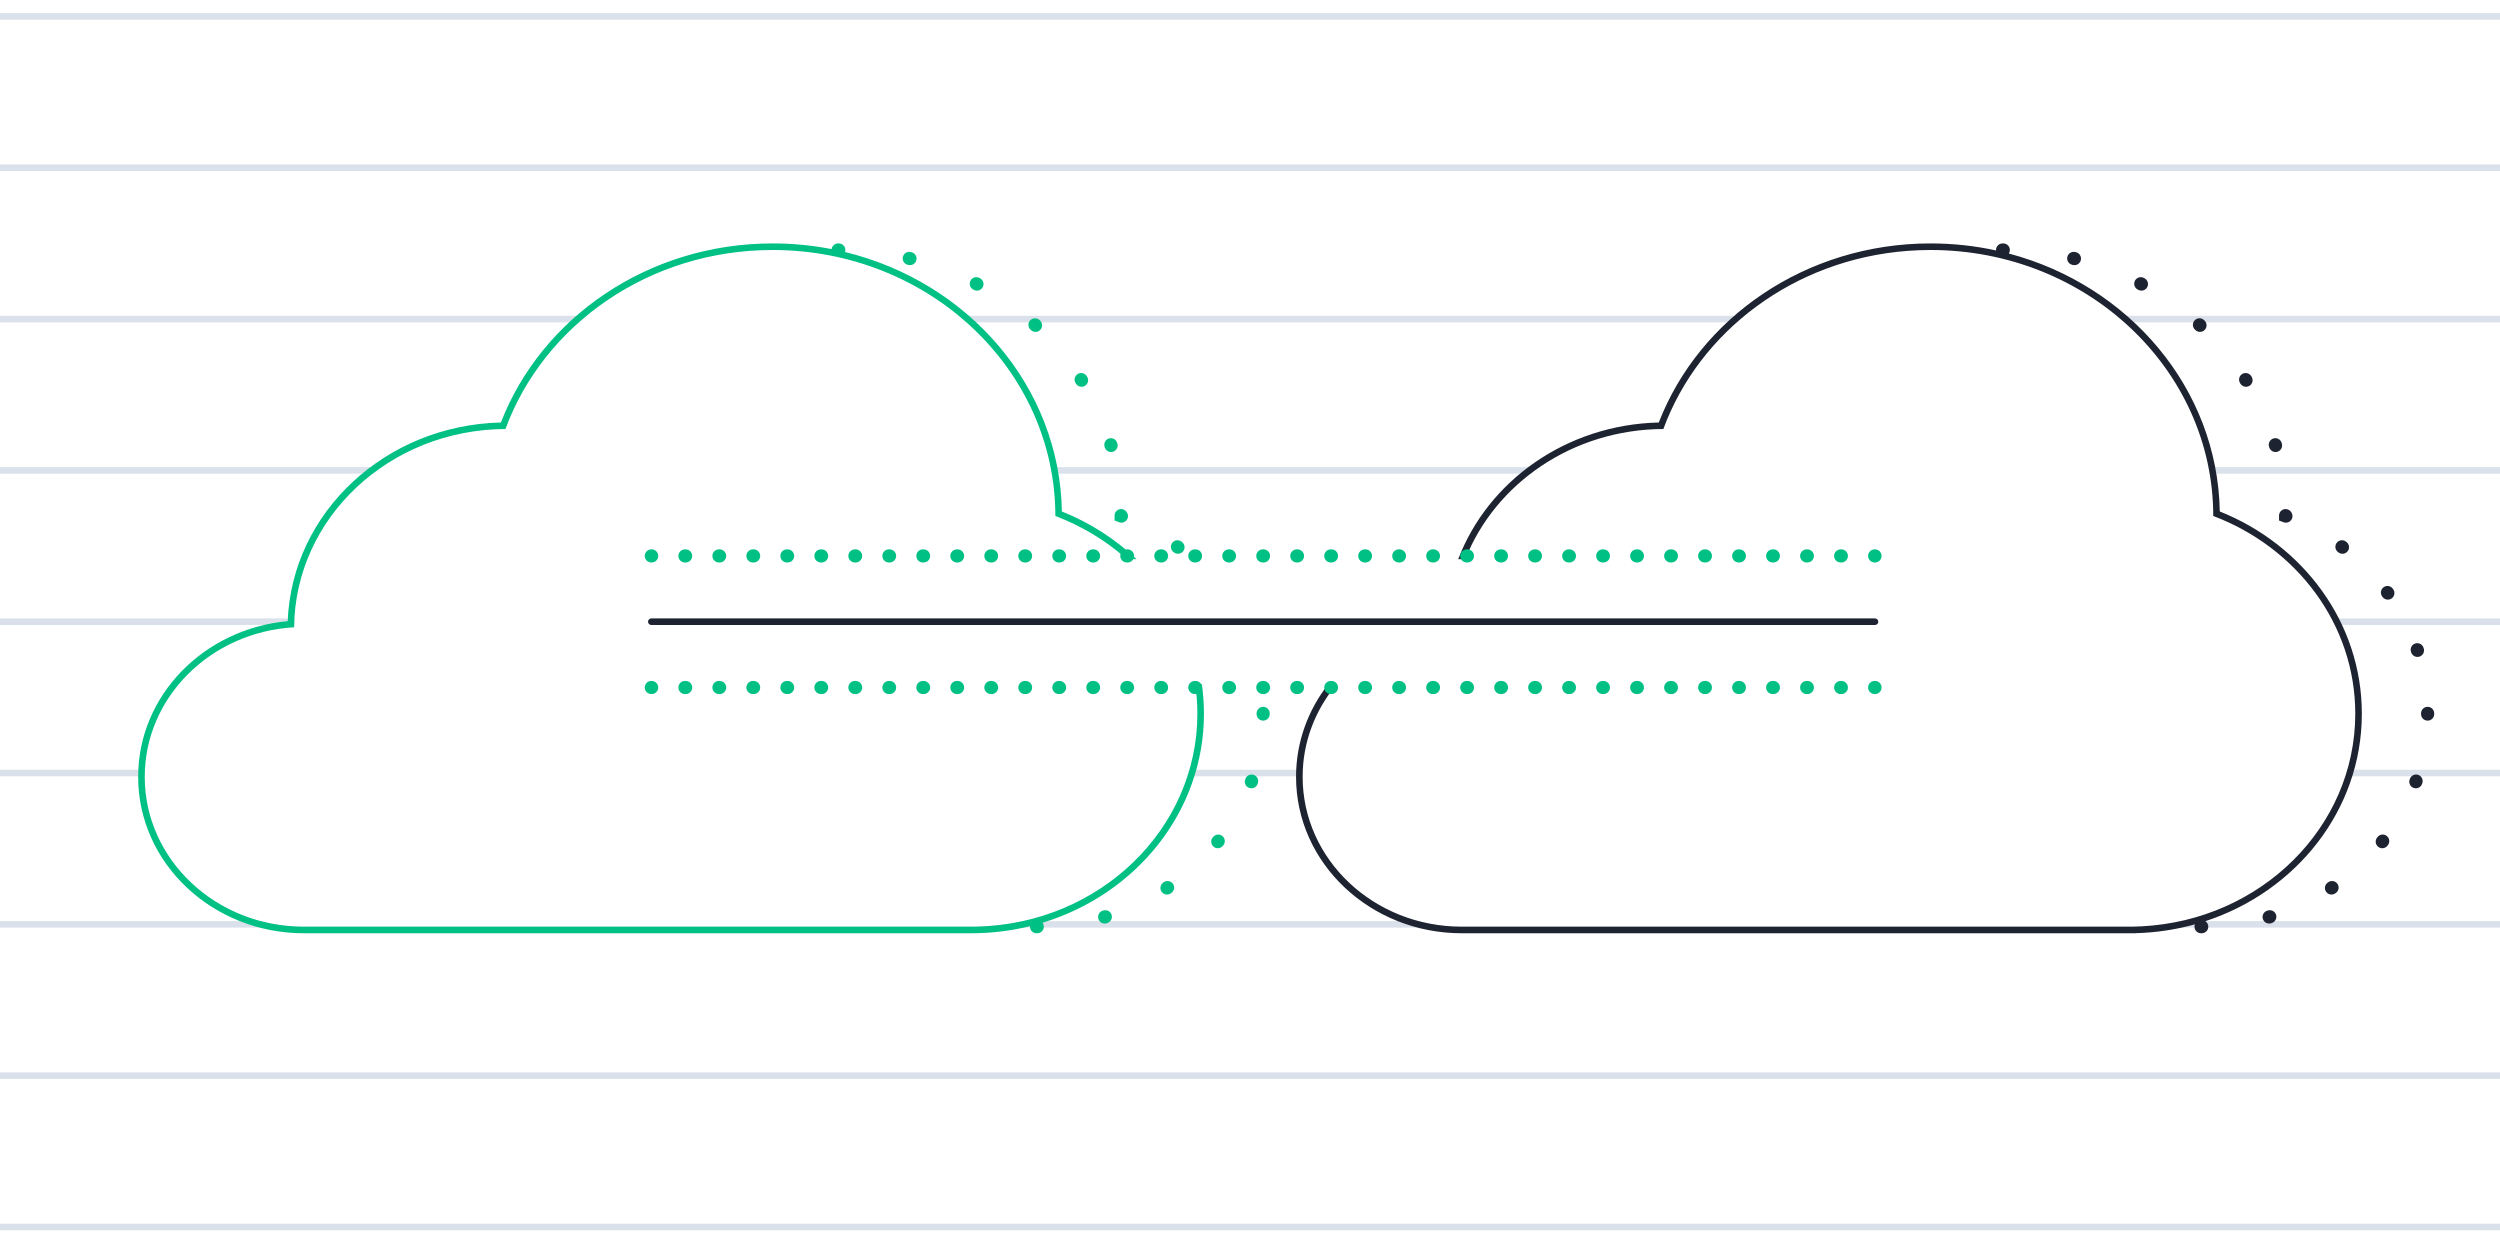 <svg width="380" height="190" viewBox="0 0 380 190" fill="none" xmlns="http://www.w3.org/2000/svg">
<g clip-path="url(#clip0_203_10)">
<path fill-rule="evenodd" clip-rule="evenodd" d="M0 3H391V2H0V3ZM0 26H391V25H0V26ZM322.901 49H391V48H321.731C322.127 48.327 322.517 48.66 322.901 49ZM263.988 49C264.371 48.66 264.761 48.327 265.158 48H145.731C146.127 48.327 146.517 48.66 146.901 49H263.988ZM159.687 71H234.025C233.555 71.322 233.094 71.655 232.643 72H159.871C159.814 71.665 159.752 71.332 159.687 71ZM87.988 49C88.371 48.66 88.761 48.327 89.158 48H0V49H87.988ZM58.025 71C57.555 71.322 57.094 71.655 56.643 72H0V71H58.025ZM44.751 94H0V95H44.714C44.721 94.665 44.733 94.332 44.751 94ZM180.798 117H198.027C198.01 117.332 198.001 117.665 198 118H180.49C180.598 117.669 180.701 117.336 180.798 117ZM22.027 117H0V118H22C22.001 117.665 22.01 117.332 22.027 117ZM39.597 140H0V141H391V140H331.505C328.97 140.561 326.327 140.857 323.61 140.857H222.195C219.908 140.857 217.695 140.558 215.597 140H155.505C152.97 140.561 150.327 140.857 147.61 140.857H46.195C43.908 140.857 41.694 140.558 39.597 140ZM356.49 118H391V117H356.798C356.701 117.336 356.598 117.669 356.49 118ZM354.884 95C354.72 94.663 354.55 94.33 354.374 94H391V95H354.884ZM335.871 72H391V71H335.687C335.752 71.332 335.814 71.665 335.871 72ZM0 164H391V163H0V164ZM0 187H391V186H0V187Z" fill="#DAE1EB"/>
<path fill-rule="evenodd" clip-rule="evenodd" d="M201.89 104C198.819 107.935 197 112.8 197 118.081C197 131.268 208.338 141.857 222.195 141.857H233.245H243.286H243.387H253.428H253.528H263.569H263.67H273.711H273.811H283.852H283.953H293.994H294.094H304.136H304.236H314.277H314.377H323.61C323.843 141.857 324.074 141.855 324.306 141.851C324.343 141.855 324.38 141.857 324.419 141.857H324.519C324.579 141.857 324.638 141.852 324.695 141.842C327.786 141.754 330.779 141.291 333.626 140.501C333.583 140.611 333.56 140.732 333.56 140.857C333.56 141.409 334.008 141.857 334.56 141.857H334.664C335.216 141.856 335.663 141.408 335.663 140.856C335.662 140.507 335.483 140.2 335.211 140.021C349.033 135.499 359 123.12 359 108.484C359 94.638 350.069 82.802 337.408 77.743C337.076 59.011 323.587 43.362 305.343 38.537C305.441 38.382 305.499 38.198 305.499 38.001C305.499 37.449 305.052 37.001 304.5 37H304.444H304.392C303.839 37.001 303.392 37.449 303.393 38.001C303.393 38.023 303.393 38.045 303.395 38.067C300.196 37.369 296.865 37 293.444 37C274.493 37 258.303 48.31 252.135 64.218C238.101 64.55 226.171 73.094 221.649 85H222.723C227.273 73.485 239.028 65.269 252.83 65.209C258.292 50.361 272.681 39.439 289.953 38.132C291.105 38.044 292.269 38 293.444 38C317.168 38 336.402 56.099 336.414 78.429C349.066 83.21 358 94.865 358 108.484C358 125.761 343.623 139.876 325.518 140.808C324.886 140.841 324.25 140.857 323.61 140.857H323.419H315.377H313.277H305.236H303.136H295.094H292.994H284.953H282.852H274.811H272.711H264.67H262.569H254.528H252.428H244.387H242.286H234.245H232.149H222.195C208.833 140.857 198 130.66 198 118.081C198 112.783 199.921 107.908 203.144 104.039C203.155 104.026 203.166 104.013 203.177 104H201.89ZM314.973 40.252C314.436 40.121 314.107 39.581 314.237 39.044C314.368 38.507 314.908 38.178 315.445 38.308L315.553 38.334C316.089 38.466 316.417 39.007 316.286 39.544C316.154 40.08 315.612 40.408 315.076 40.277L314.973 40.252ZM324.934 44.013C324.445 43.755 324.258 43.151 324.515 42.662C324.773 42.173 325.377 41.986 325.866 42.243L325.964 42.295C326.452 42.554 326.638 43.159 326.379 43.647C326.121 44.135 325.515 44.321 325.027 44.062L324.934 44.013ZM333.646 50.116C333.238 49.744 333.208 49.111 333.58 48.703C333.952 48.295 334.585 48.265 334.993 48.637L335.075 48.712C335.482 49.085 335.51 49.717 335.137 50.124C334.764 50.532 334.131 50.56 333.724 50.187L333.646 50.116ZM340.493 58.237C340.197 57.771 340.335 57.153 340.801 56.856C341.267 56.56 341.885 56.698 342.181 57.164L342.24 57.257C342.536 57.724 342.396 58.342 341.93 58.637C341.463 58.932 340.845 58.793 340.55 58.326L340.493 58.237ZM344.892 67.886C344.736 67.357 345.039 66.801 345.569 66.644C346.098 66.488 346.654 66.791 346.811 67.321L346.842 67.427C346.997 67.957 346.692 68.513 346.162 68.667C345.632 68.822 345.077 68.518 344.922 67.987L344.892 67.886ZM346.414 78.377C346.413 77.825 346.859 77.376 347.412 77.375C347.782 77.374 348.106 77.575 348.279 77.874C348.462 78.136 348.516 78.48 348.394 78.801C348.198 79.318 347.621 79.577 347.105 79.382L346.414 79.121V78.377ZM355.379 83.917C354.936 83.587 354.846 82.96 355.176 82.518C355.507 82.075 356.134 81.985 356.576 82.315L356.656 82.376C357.097 82.707 357.186 83.334 356.854 83.776C356.523 84.217 355.896 84.306 355.454 83.974L355.379 83.917ZM362.091 90.66C361.763 90.215 361.859 89.589 362.303 89.262C362.748 88.934 363.374 89.029 363.702 89.474L363.761 89.555C364.087 90.001 363.99 90.626 363.544 90.953C363.099 91.279 362.473 91.182 362.147 90.736L362.091 90.66ZM366.474 99.079C366.299 98.555 366.582 97.989 367.106 97.814C367.629 97.639 368.196 97.922 368.371 98.446L368.403 98.541C368.576 99.065 368.291 99.631 367.767 99.804C367.242 99.978 366.677 99.693 366.504 99.169L366.474 99.079ZM368 108.437C367.999 107.885 368.446 107.436 368.998 107.435C369.551 107.434 369.999 107.881 370 108.434V108.484V108.538C369.999 109.09 369.551 109.537 368.998 109.536C368.446 109.535 367.999 109.087 368 108.535V108.484V108.437ZM366.301 118.39C366.486 117.87 367.057 117.597 367.578 117.781C368.098 117.966 368.371 118.537 368.187 119.058L368.151 119.159C367.965 119.679 367.392 119.95 366.872 119.763C366.352 119.577 366.082 119.005 366.268 118.485L366.301 118.39ZM361.387 127.229C361.73 126.796 362.36 126.724 362.792 127.068C363.224 127.411 363.297 128.04 362.953 128.473L362.886 128.556C362.542 128.988 361.912 129.058 361.481 128.713C361.049 128.368 360.979 127.739 361.324 127.308L361.387 127.229ZM353.917 134.083C354.377 133.777 354.998 133.901 355.304 134.36C355.611 134.819 355.487 135.44 355.027 135.747L354.938 135.806C354.478 136.111 353.857 135.985 353.552 135.525C353.247 135.065 353.373 134.444 353.833 134.139L353.917 134.083ZM344.722 138.393C345.252 138.235 345.809 138.536 345.967 139.065C346.124 139.594 345.823 140.151 345.294 140.309L345.191 140.34C344.662 140.496 344.106 140.193 343.949 139.664C343.793 139.134 344.096 138.578 344.625 138.422L344.722 138.393Z" fill="#1D2330"/>
<path fill-rule="evenodd" clip-rule="evenodd" d="M21 118.081C21 105.685 31.021 95.583 43.731 94.417C44.376 77.844 58.616 64.633 76.135 64.218C82.303 48.31 98.493 37 117.444 37C120.513 37 123.509 37.297 126.402 37.862C126.469 37.375 126.887 37.001 127.392 37H127.444H127.5C128.052 37.001 128.499 37.449 128.499 38.001C128.499 38.109 128.481 38.213 128.45 38.31C147.145 42.855 161.07 58.706 161.408 77.743C165.682 79.451 169.531 81.931 172.755 85H171.281C171.197 84.925 171.112 84.85 171.027 84.775C167.958 82.088 164.368 79.923 160.414 78.429C160.402 56.099 141.168 38 117.444 38C98.639 38 82.656 49.372 76.83 65.209C59.162 65.286 44.848 78.728 44.709 95.347C32.038 96.07 22 105.972 22 118.081C22 130.66 32.833 140.857 46.195 140.857H55.149H57.245H65.286H67.387H75.428H77.528H85.569H87.67H95.711H97.811H105.852H107.953H115.994H118.094H126.136H128.236H136.277H138.377H146.419H147.61C147.914 140.857 148.217 140.853 148.519 140.846C167.092 140.393 182 126.077 182 108.484C182 106.963 181.888 105.466 181.673 104H182.684C182.892 105.466 183 106.963 183 108.484C183 123.383 172.672 135.943 158.463 140.257C158.588 140.424 158.662 140.631 158.663 140.856C158.663 141.408 158.216 141.856 157.664 141.857H157.56C157.008 141.857 156.56 141.409 156.56 140.857C156.56 140.831 156.561 140.805 156.563 140.779C153.702 141.483 150.701 141.857 147.61 141.857H147.519H147.419H137.377H137.277H127.236H127.136H117.094H116.994H106.953H106.852H96.811H96.711H86.67H86.569H76.528H76.428H66.387H66.286H56.245H46.195C32.338 141.857 21 131.268 21 118.081ZM137.973 40.252C137.436 40.121 137.107 39.581 137.237 39.044C137.368 38.507 137.908 38.178 138.445 38.308L138.553 38.334C139.089 38.466 139.417 39.007 139.286 39.544C139.154 40.08 138.612 40.408 138.076 40.277L137.973 40.252ZM147.934 44.013C147.445 43.755 147.258 43.151 147.515 42.662C147.773 42.173 148.377 41.986 148.866 42.243L148.964 42.295C149.452 42.554 149.638 43.159 149.379 43.647C149.121 44.135 148.515 44.321 148.027 44.062L147.934 44.013ZM156.646 50.116C156.238 49.744 156.208 49.111 156.58 48.703C156.952 48.295 157.585 48.265 157.993 48.637L158.075 48.712C158.482 49.085 158.51 49.717 158.137 50.124C157.764 50.532 157.131 50.56 156.724 50.187L156.646 50.116ZM163.493 58.237C163.197 57.771 163.335 57.153 163.801 56.856C164.267 56.56 164.885 56.698 165.181 57.164L165.24 57.257C165.536 57.724 165.396 58.342 164.93 58.637C164.463 58.932 163.845 58.793 163.55 58.326L163.493 58.237ZM167.892 67.886C167.736 67.357 168.039 66.801 168.569 66.644C169.098 66.488 169.654 66.791 169.811 67.321L169.842 67.427C169.997 67.957 169.692 68.513 169.162 68.667C168.632 68.822 168.077 68.518 167.922 67.987L167.892 67.886ZM169.414 78.377C169.413 77.825 169.859 77.376 170.412 77.375C170.782 77.374 171.106 77.575 171.279 77.874C171.462 78.136 171.516 78.48 171.394 78.801C171.198 79.318 170.621 79.577 170.105 79.382L169.414 79.121V78.377ZM178.379 83.917C177.936 83.587 177.846 82.96 178.176 82.518C178.507 82.075 179.134 81.985 179.576 82.315L179.656 82.376C180.097 82.707 180.186 83.334 179.854 83.776C179.523 84.217 178.896 84.306 178.454 83.974L178.379 83.917ZM191 108.437C190.999 107.885 191.446 107.436 191.998 107.435C192.551 107.434 192.999 107.881 193 108.434V108.484V108.538C192.999 109.09 192.551 109.537 191.998 109.536C191.446 109.535 190.999 109.087 191 108.535V108.484V108.437ZM189.301 118.39C189.486 117.87 190.057 117.597 190.578 117.781C191.098 117.966 191.371 118.537 191.187 119.058L191.151 119.159C190.965 119.679 190.392 119.95 189.872 119.763C189.352 119.577 189.082 119.005 189.268 118.485L189.301 118.39ZM184.387 127.229C184.73 126.796 185.36 126.724 185.792 127.068C186.224 127.411 186.297 128.04 185.953 128.473L185.886 128.556C185.542 128.988 184.912 129.058 184.481 128.713C184.049 128.368 183.979 127.739 184.324 127.308L184.387 127.229ZM176.917 134.083C177.377 133.777 177.998 133.901 178.304 134.36C178.611 134.819 178.487 135.44 178.027 135.747L177.938 135.806C177.478 136.111 176.857 135.985 176.552 135.525C176.247 135.065 176.373 134.444 176.833 134.139L176.917 134.083ZM167.722 138.393C168.252 138.235 168.809 138.536 168.967 139.065C169.124 139.594 168.823 140.151 168.294 140.309L168.191 140.34C167.662 140.496 167.106 140.193 166.949 139.664C166.793 139.134 167.096 138.578 167.625 138.422L167.722 138.393Z" fill="#00C084"/>
<path fill-rule="evenodd" clip-rule="evenodd" d="M98.5 94.5C98.5 94.224 98.724 94 99 94H285C285.276 94 285.5 94.224 285.5 94.5C285.5 94.776 285.276 95 285 95H99C98.724 95 98.5 94.776 98.5 94.5Z" fill="#1D2330"/>
<path fill-rule="evenodd" clip-rule="evenodd" d="M98 84.5C98 83.948 98.448 83.5 99 83.5H99.051C99.603 83.5 100.051 83.948 100.051 84.5C100.051 85.052 99.603 85.5 99.051 85.5H99C98.448 85.5 98 85.052 98 84.5ZM103.116 84.5C103.116 83.948 103.564 83.5 104.116 83.5H104.217C104.77 83.5 105.217 83.948 105.217 84.5C105.217 85.052 104.77 85.5 104.217 85.5H104.116C103.564 85.5 103.116 85.052 103.116 84.5ZM108.283 84.5C108.283 83.948 108.73 83.5 109.283 83.5H109.384C109.936 83.5 110.384 83.948 110.384 84.5C110.384 85.052 109.936 85.5 109.384 85.5H109.283C108.73 85.5 108.283 85.052 108.283 84.5ZM113.449 84.5C113.449 83.948 113.897 83.5 114.449 83.5H114.551C115.103 83.5 115.551 83.948 115.551 84.5C115.551 85.052 115.103 85.5 114.551 85.5H114.449C113.897 85.5 113.449 85.052 113.449 84.5ZM118.616 84.5C118.616 83.948 119.064 83.5 119.616 83.5H119.717C120.27 83.5 120.717 83.948 120.717 84.5C120.717 85.052 120.27 85.5 119.717 85.5H119.616C119.064 85.5 118.616 85.052 118.616 84.5ZM123.783 84.5C123.783 83.948 124.23 83.5 124.783 83.5H124.884C125.436 83.5 125.884 83.948 125.884 84.5C125.884 85.052 125.436 85.5 124.884 85.5H124.783C124.23 85.5 123.783 85.052 123.783 84.5ZM128.949 84.5C128.949 83.948 129.397 83.5 129.949 83.5H130.051C130.603 83.5 131.051 83.948 131.051 84.5C131.051 85.052 130.603 85.5 130.051 85.5H129.949C129.397 85.5 128.949 85.052 128.949 84.5ZM134.116 84.5C134.116 83.948 134.564 83.5 135.116 83.5H135.217C135.77 83.5 136.217 83.948 136.217 84.5C136.217 85.052 135.77 85.5 135.217 85.5H135.116C134.564 85.5 134.116 85.052 134.116 84.5ZM139.283 84.5C139.283 83.948 139.73 83.5 140.283 83.5H140.384C140.936 83.5 141.384 83.948 141.384 84.5C141.384 85.052 140.936 85.5 140.384 85.5H140.283C139.73 85.5 139.283 85.052 139.283 84.5ZM144.449 84.5C144.449 83.948 144.897 83.5 145.449 83.5H145.551C146.103 83.5 146.551 83.948 146.551 84.5C146.551 85.052 146.103 85.5 145.551 85.5H145.449C144.897 85.5 144.449 85.052 144.449 84.5ZM149.616 84.5C149.616 83.948 150.064 83.5 150.616 83.5H150.717C151.27 83.5 151.717 83.948 151.717 84.5C151.717 85.052 151.27 85.5 150.717 85.5H150.616C150.064 85.5 149.616 85.052 149.616 84.5ZM154.783 84.5C154.783 83.948 155.23 83.5 155.783 83.5H155.884C156.436 83.5 156.884 83.948 156.884 84.5C156.884 85.052 156.436 85.5 155.884 85.5H155.783C155.23 85.5 154.783 85.052 154.783 84.5ZM159.949 84.5C159.949 83.948 160.397 83.5 160.949 83.5H161.051C161.603 83.5 162.051 83.948 162.051 84.5C162.051 85.052 161.603 85.5 161.051 85.5H160.949C160.397 85.5 159.949 85.052 159.949 84.5ZM165.116 84.5C165.116 83.948 165.564 83.5 166.116 83.5H166.217C166.77 83.5 167.217 83.948 167.217 84.5C167.217 85.052 166.77 85.5 166.217 85.5H166.116C165.564 85.5 165.116 85.052 165.116 84.5ZM170.283 84.5C170.283 83.948 170.73 83.5 171.283 83.5H171.384C171.936 83.5 172.384 83.948 172.384 84.5C172.384 85.052 171.936 85.5 171.384 85.5H171.283C170.73 85.5 170.283 85.052 170.283 84.5ZM175.449 84.5C175.449 83.948 175.897 83.5 176.449 83.5H176.551C177.103 83.5 177.551 83.948 177.551 84.5C177.551 85.052 177.103 85.5 176.551 85.5H176.449C175.897 85.5 175.449 85.052 175.449 84.5ZM180.616 84.5C180.616 83.948 181.064 83.5 181.616 83.5H181.717C182.27 83.5 182.717 83.948 182.717 84.5C182.717 85.052 182.27 85.5 181.717 85.5H181.616C181.064 85.5 180.616 85.052 180.616 84.5ZM185.783 84.5C185.783 83.948 186.23 83.5 186.783 83.5H186.884C187.436 83.5 187.884 83.948 187.884 84.5C187.884 85.052 187.436 85.5 186.884 85.5H186.783C186.23 85.5 185.783 85.052 185.783 84.5ZM190.949 84.5C190.949 83.948 191.397 83.5 191.949 83.5H192.051C192.603 83.5 193.051 83.948 193.051 84.5C193.051 85.052 192.603 85.5 192.051 85.5H191.949C191.397 85.5 190.949 85.052 190.949 84.5ZM196.116 84.5C196.116 83.948 196.564 83.5 197.116 83.5H197.217C197.77 83.5 198.217 83.948 198.217 84.5C198.217 85.052 197.77 85.5 197.217 85.5H197.116C196.564 85.5 196.116 85.052 196.116 84.5ZM201.283 84.5C201.283 83.948 201.73 83.5 202.283 83.5H202.384C202.936 83.5 203.384 83.948 203.384 84.5C203.384 85.052 202.936 85.5 202.384 85.5H202.283C201.73 85.5 201.283 85.052 201.283 84.5ZM206.449 84.5C206.449 83.948 206.897 83.5 207.449 83.5H207.551C208.103 83.5 208.551 83.948 208.551 84.5C208.551 85.052 208.103 85.5 207.551 85.5H207.449C206.897 85.5 206.449 85.052 206.449 84.5ZM211.616 84.5C211.616 83.948 212.064 83.5 212.616 83.5H212.717C213.27 83.5 213.717 83.948 213.717 84.5C213.717 85.052 213.27 85.5 212.717 85.5H212.616C212.064 85.5 211.616 85.052 211.616 84.5ZM216.783 84.5C216.783 83.948 217.23 83.5 217.783 83.5H217.884C218.436 83.5 218.884 83.948 218.884 84.5C218.884 85.052 218.436 85.5 217.884 85.5H217.783C217.23 85.5 216.783 85.052 216.783 84.5ZM221.949 84.5C221.949 83.948 222.397 83.5 222.949 83.5H223.051C223.603 83.5 224.051 83.948 224.051 84.5C224.051 85.052 223.603 85.5 223.051 85.5H222.949C222.397 85.5 221.949 85.052 221.949 84.5ZM227.116 84.5C227.116 83.948 227.564 83.5 228.116 83.5H228.217C228.77 83.5 229.217 83.948 229.217 84.5C229.217 85.052 228.77 85.5 228.217 85.5H228.116C227.564 85.5 227.116 85.052 227.116 84.5ZM232.283 84.5C232.283 83.948 232.73 83.5 233.283 83.5H233.384C233.936 83.5 234.384 83.948 234.384 84.5C234.384 85.052 233.936 85.5 233.384 85.5H233.283C232.73 85.5 232.283 85.052 232.283 84.5ZM237.449 84.5C237.449 83.948 237.897 83.5 238.449 83.5H238.551C239.103 83.5 239.551 83.948 239.551 84.5C239.551 85.052 239.103 85.5 238.551 85.5H238.449C237.897 85.5 237.449 85.052 237.449 84.5ZM242.616 84.5C242.616 83.948 243.064 83.5 243.616 83.5H243.717C244.27 83.5 244.717 83.948 244.717 84.5C244.717 85.052 244.27 85.5 243.717 85.5H243.616C243.064 85.5 242.616 85.052 242.616 84.5ZM247.783 84.5C247.783 83.948 248.23 83.5 248.783 83.5H248.884C249.436 83.5 249.884 83.948 249.884 84.5C249.884 85.052 249.436 85.5 248.884 85.5H248.783C248.23 85.5 247.783 85.052 247.783 84.5ZM252.949 84.5C252.949 83.948 253.397 83.5 253.949 83.5H254.051C254.603 83.5 255.051 83.948 255.051 84.5C255.051 85.052 254.603 85.5 254.051 85.5H253.949C253.397 85.5 252.949 85.052 252.949 84.5ZM258.116 84.5C258.116 83.948 258.564 83.5 259.116 83.5H259.217C259.77 83.5 260.217 83.948 260.217 84.5C260.217 85.052 259.77 85.5 259.217 85.5H259.116C258.564 85.5 258.116 85.052 258.116 84.5ZM263.283 84.5C263.283 83.948 263.73 83.5 264.283 83.5H264.384C264.936 83.5 265.384 83.948 265.384 84.5C265.384 85.052 264.936 85.5 264.384 85.5H264.283C263.73 85.5 263.283 85.052 263.283 84.5ZM268.449 84.5C268.449 83.948 268.897 83.5 269.449 83.5H269.551C270.103 83.5 270.551 83.948 270.551 84.5C270.551 85.052 270.103 85.5 269.551 85.5H269.449C268.897 85.5 268.449 85.052 268.449 84.5ZM273.616 84.5C273.616 83.948 274.064 83.5 274.616 83.5H274.717C275.27 83.5 275.717 83.948 275.717 84.5C275.717 85.052 275.27 85.5 274.717 85.5H274.616C274.064 85.5 273.616 85.052 273.616 84.5ZM278.783 84.5C278.783 83.948 279.23 83.5 279.783 83.5H279.884C280.436 83.5 280.884 83.948 280.884 84.5C280.884 85.052 280.436 85.5 279.884 85.5H279.783C279.23 85.5 278.783 85.052 278.783 84.5ZM283.949 84.5C283.949 83.948 284.397 83.5 284.949 83.5H285C285.552 83.5 286 83.948 286 84.5C286 85.052 285.552 85.5 285 85.5H284.949C284.397 85.5 283.949 85.052 283.949 84.5Z" fill="#00C084"/>
<path fill-rule="evenodd" clip-rule="evenodd" d="M98 104.5C98 103.948 98.448 103.5 99 103.5H99.051C99.603 103.5 100.051 103.948 100.051 104.5C100.051 105.052 99.603 105.5 99.051 105.5H99C98.448 105.5 98 105.052 98 104.5ZM103.116 104.5C103.116 103.948 103.564 103.5 104.116 103.5H104.217C104.77 103.5 105.217 103.948 105.217 104.5C105.217 105.052 104.77 105.5 104.217 105.5H104.116C103.564 105.5 103.116 105.052 103.116 104.5ZM108.283 104.5C108.283 103.948 108.73 103.5 109.283 103.5H109.384C109.936 103.5 110.384 103.948 110.384 104.5C110.384 105.052 109.936 105.5 109.384 105.5H109.283C108.73 105.5 108.283 105.052 108.283 104.5ZM113.449 104.5C113.449 103.948 113.897 103.5 114.449 103.5H114.551C115.103 103.5 115.551 103.948 115.551 104.5C115.551 105.052 115.103 105.5 114.551 105.5H114.449C113.897 105.5 113.449 105.052 113.449 104.5ZM118.616 104.5C118.616 103.948 119.064 103.5 119.616 103.5H119.717C120.27 103.5 120.717 103.948 120.717 104.5C120.717 105.052 120.27 105.5 119.717 105.5H119.616C119.064 105.5 118.616 105.052 118.616 104.5ZM123.783 104.5C123.783 103.948 124.23 103.5 124.783 103.5H124.884C125.436 103.5 125.884 103.948 125.884 104.5C125.884 105.052 125.436 105.5 124.884 105.5H124.783C124.23 105.5 123.783 105.052 123.783 104.5ZM128.949 104.5C128.949 103.948 129.397 103.5 129.949 103.5H130.051C130.603 103.5 131.051 103.948 131.051 104.5C131.051 105.052 130.603 105.5 130.051 105.5H129.949C129.397 105.5 128.949 105.052 128.949 104.5ZM134.116 104.5C134.116 103.948 134.564 103.5 135.116 103.5H135.217C135.77 103.5 136.217 103.948 136.217 104.5C136.217 105.052 135.77 105.5 135.217 105.5H135.116C134.564 105.5 134.116 105.052 134.116 104.5ZM139.283 104.5C139.283 103.948 139.73 103.5 140.283 103.5H140.384C140.936 103.5 141.384 103.948 141.384 104.5C141.384 105.052 140.936 105.5 140.384 105.5H140.283C139.73 105.5 139.283 105.052 139.283 104.5ZM144.449 104.5C144.449 103.948 144.897 103.5 145.449 103.5H145.551C146.103 103.5 146.551 103.948 146.551 104.5C146.551 105.052 146.103 105.5 145.551 105.5H145.449C144.897 105.5 144.449 105.052 144.449 104.5ZM149.616 104.5C149.616 103.948 150.064 103.5 150.616 103.5H150.717C151.27 103.5 151.717 103.948 151.717 104.5C151.717 105.052 151.27 105.5 150.717 105.5H150.616C150.064 105.5 149.616 105.052 149.616 104.5ZM154.783 104.5C154.783 103.948 155.23 103.5 155.783 103.5H155.884C156.436 103.5 156.884 103.948 156.884 104.5C156.884 105.052 156.436 105.5 155.884 105.5H155.783C155.23 105.5 154.783 105.052 154.783 104.5ZM159.949 104.5C159.949 103.948 160.397 103.5 160.949 103.5H161.051C161.603 103.5 162.051 103.948 162.051 104.5C162.051 105.052 161.603 105.5 161.051 105.5H160.949C160.397 105.5 159.949 105.052 159.949 104.5ZM165.116 104.5C165.116 103.948 165.564 103.5 166.116 103.5H166.217C166.77 103.5 167.217 103.948 167.217 104.5C167.217 105.052 166.77 105.5 166.217 105.5H166.116C165.564 105.5 165.116 105.052 165.116 104.5ZM170.283 104.5C170.283 103.948 170.73 103.5 171.283 103.5H171.384C171.936 103.5 172.384 103.948 172.384 104.5C172.384 105.052 171.936 105.5 171.384 105.5H171.283C170.73 105.5 170.283 105.052 170.283 104.5ZM175.449 104.5C175.449 103.948 175.897 103.5 176.449 103.5H176.551C177.103 103.5 177.551 103.948 177.551 104.5C177.551 105.052 177.103 105.5 176.551 105.5H176.449C175.897 105.5 175.449 105.052 175.449 104.5ZM180.616 104.5C180.616 103.948 181.064 103.5 181.616 103.5H181.717C182.27 103.5 182.717 103.948 182.717 104.5C182.717 105.052 182.27 105.5 181.717 105.5H181.616C181.064 105.5 180.616 105.052 180.616 104.5ZM185.783 104.5C185.783 103.948 186.23 103.5 186.783 103.5H186.884C187.436 103.5 187.884 103.948 187.884 104.5C187.884 105.052 187.436 105.5 186.884 105.5H186.783C186.23 105.5 185.783 105.052 185.783 104.5ZM190.949 104.5C190.949 103.948 191.397 103.5 191.949 103.5H192.051C192.603 103.5 193.051 103.948 193.051 104.5C193.051 105.052 192.603 105.5 192.051 105.5H191.949C191.397 105.5 190.949 105.052 190.949 104.5ZM196.116 104.5C196.116 103.948 196.564 103.5 197.116 103.5H197.217C197.77 103.5 198.217 103.948 198.217 104.5C198.217 105.052 197.77 105.5 197.217 105.5H197.116C196.564 105.5 196.116 105.052 196.116 104.5ZM201.283 104.5C201.283 103.948 201.73 103.5 202.283 103.5H202.384C202.936 103.5 203.384 103.948 203.384 104.5C203.384 105.052 202.936 105.5 202.384 105.5H202.283C201.73 105.5 201.283 105.052 201.283 104.5ZM206.449 104.5C206.449 103.948 206.897 103.5 207.449 103.5H207.551C208.103 103.5 208.551 103.948 208.551 104.5C208.551 105.052 208.103 105.5 207.551 105.5H207.449C206.897 105.5 206.449 105.052 206.449 104.5ZM211.616 104.5C211.616 103.948 212.064 103.5 212.616 103.5H212.717C213.27 103.5 213.717 103.948 213.717 104.5C213.717 105.052 213.27 105.5 212.717 105.5H212.616C212.064 105.5 211.616 105.052 211.616 104.5ZM216.783 104.5C216.783 103.948 217.23 103.5 217.783 103.5H217.884C218.436 103.5 218.884 103.948 218.884 104.5C218.884 105.052 218.436 105.5 217.884 105.5H217.783C217.23 105.5 216.783 105.052 216.783 104.5ZM221.949 104.5C221.949 103.948 222.397 103.5 222.949 103.5H223.051C223.603 103.5 224.051 103.948 224.051 104.5C224.051 105.052 223.603 105.5 223.051 105.5H222.949C222.397 105.5 221.949 105.052 221.949 104.5ZM227.116 104.5C227.116 103.948 227.564 103.5 228.116 103.5H228.217C228.77 103.5 229.217 103.948 229.217 104.5C229.217 105.052 228.77 105.5 228.217 105.5H228.116C227.564 105.5 227.116 105.052 227.116 104.5ZM232.283 104.5C232.283 103.948 232.73 103.5 233.283 103.5H233.384C233.936 103.5 234.384 103.948 234.384 104.5C234.384 105.052 233.936 105.5 233.384 105.5H233.283C232.73 105.5 232.283 105.052 232.283 104.5ZM237.449 104.5C237.449 103.948 237.897 103.5 238.449 103.5H238.551C239.103 103.5 239.551 103.948 239.551 104.5C239.551 105.052 239.103 105.5 238.551 105.5H238.449C237.897 105.5 237.449 105.052 237.449 104.5ZM242.616 104.5C242.616 103.948 243.064 103.5 243.616 103.5H243.717C244.27 103.5 244.717 103.948 244.717 104.5C244.717 105.052 244.27 105.5 243.717 105.5H243.616C243.064 105.5 242.616 105.052 242.616 104.5ZM247.783 104.5C247.783 103.948 248.23 103.5 248.783 103.5H248.884C249.436 103.5 249.884 103.948 249.884 104.5C249.884 105.052 249.436 105.5 248.884 105.5H248.783C248.23 105.5 247.783 105.052 247.783 104.5ZM252.949 104.5C252.949 103.948 253.397 103.5 253.949 103.5H254.051C254.603 103.5 255.051 103.948 255.051 104.5C255.051 105.052 254.603 105.5 254.051 105.5H253.949C253.397 105.5 252.949 105.052 252.949 104.5ZM258.116 104.5C258.116 103.948 258.564 103.5 259.116 103.5H259.217C259.77 103.5 260.217 103.948 260.217 104.5C260.217 105.052 259.77 105.5 259.217 105.5H259.116C258.564 105.5 258.116 105.052 258.116 104.5ZM263.283 104.5C263.283 103.948 263.73 103.5 264.283 103.5H264.384C264.936 103.5 265.384 103.948 265.384 104.5C265.384 105.052 264.936 105.5 264.384 105.5H264.283C263.73 105.5 263.283 105.052 263.283 104.5ZM268.449 104.5C268.449 103.948 268.897 103.5 269.449 103.5H269.551C270.103 103.5 270.551 103.948 270.551 104.5C270.551 105.052 270.103 105.5 269.551 105.5H269.449C268.897 105.5 268.449 105.052 268.449 104.5ZM273.616 104.5C273.616 103.948 274.064 103.5 274.616 103.5H274.717C275.27 103.5 275.717 103.948 275.717 104.5C275.717 105.052 275.27 105.5 274.717 105.5H274.616C274.064 105.5 273.616 105.052 273.616 104.5ZM278.783 104.5C278.783 103.948 279.23 103.5 279.783 103.5H279.884C280.436 103.5 280.884 103.948 280.884 104.5C280.884 105.052 280.436 105.5 279.884 105.5H279.783C279.23 105.5 278.783 105.052 278.783 104.5ZM283.949 104.5C283.949 103.948 284.397 103.5 284.949 103.5H285C285.552 103.5 286 103.948 286 104.5C286 105.052 285.552 105.5 285 105.5H284.949C284.397 105.5 283.949 105.052 283.949 104.5Z" fill="#00C084"/>
</g>
<defs>
<clipPath id="clip0_203_10">
<rect width="380" height="190" fill="white"/>
</clipPath>
</defs>
</svg>
